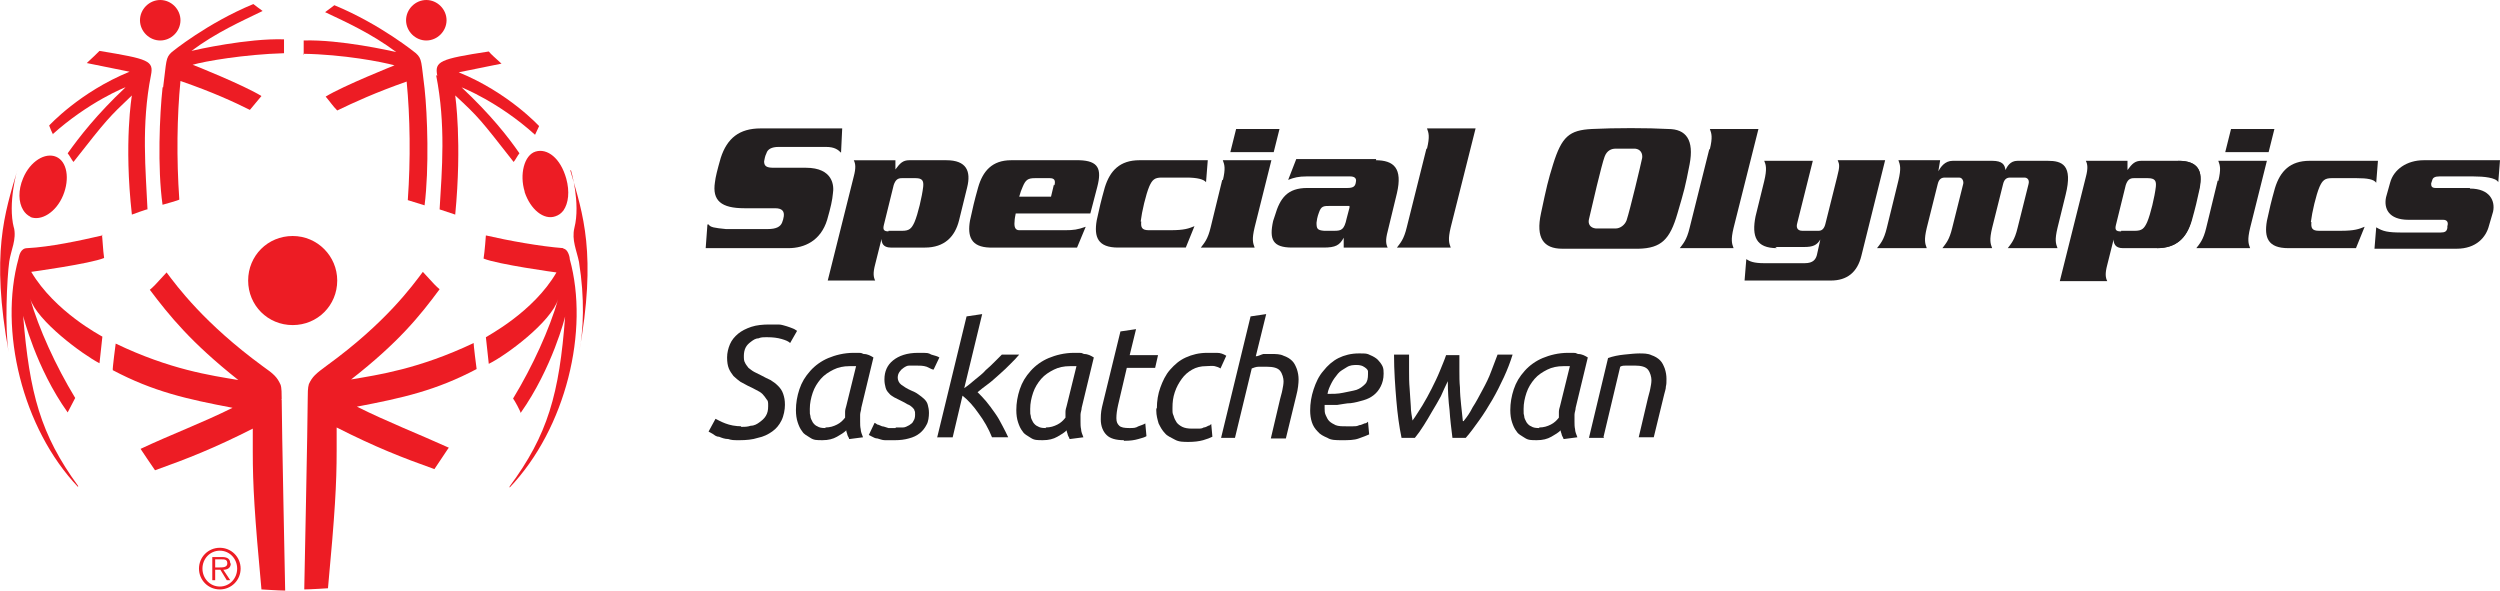 <?xml version="1.0" encoding="UTF-8"?>
<svg id="Layer_1" xmlns="http://www.w3.org/2000/svg" version="1.1" viewBox="0 0 432.2 102.1">
  <!-- Generator: Adobe Illustrator 29.5.1, SVG Export Plug-In . SVG Version: 2.1.0 Build 141)  -->
  <defs>
    <style>
      .st0 {
        fill: #231f20;
      }

      .st1 {
        fill: #ed1c24;
      }
    </style>
  </defs>
  <g>
    <path class="st1" d="M5.2,37.5c1.9.8,4.5-.8,5.7-3.7,1.2-2.9.7-5.9-1.2-6.7-1.9-.8-4.5.8-5.7,3.7-.9,2.1-.8,4.2,0,5.5.3.5.7.9,1.3,1.2h0Z"/>
    <path class="st1" d="M27.7,7c1.9,0,3.5-1.6,3.5-3.5s-1.6-3.5-3.5-3.5-3.5,1.6-3.5,3.5,1.6,3.5,3.5,3.5Z"/>
    <path class="st1" d="M28.1,15.2c-.5,4.5-.9,13.8,0,20.2,0,0,2.9-.8,2.9-.9-.5-7.1-.4-14.4.2-20.5,5.5,1.9,9.2,3.6,12,5,.7-.8,1.3-1.6,2-2.4-3.1-1.9-11.8-5.4-11.9-5.4,2-.6,8.9-1.8,15.8-2v-2.4c-6.3-.2-15.2,1.8-16,2,4.3-3.2,8.6-5.1,12.3-6.9-.3-.2-1.6-1.2-1.6-1.2-8,3.3-14.1,8.3-14.1,8.3-1.1,1-.9,1.5-1.5,6.1h-.1Z"/>
    <path class="st1" d="M9,23.3c6.3-5.7,12.8-8.3,12.7-8.2-5,4.7-8,8.6-10,11.4.4.5.6,1,1,1.5,5.8-7.4,6.1-7.7,10.1-11.5,0,0-1.4,8.1,0,20.6,0,0,2.7-1,2.7-.9-.3-6.7-1.1-14.6.6-23.2.5-2.5-.4-2.8-8.9-4.2-.6.6-.9.9-2.2,2.1l7.4,1.5c-8.6,3.5-13.9,9.3-13.9,9.3,0,0,.6,1.6.7,1.5h-.1Z"/>
    <path class="st1" d="M73.7,7c1.9,0,3.5-1.6,3.5-3.5s-1.6-3.5-3.5-3.5-3.5,1.6-3.5,3.5,1.6,3.5,3.5,3.5Z"/>
    <path class="st1" d="M52.4,9.3c6.9.1,13.7,1.4,15.8,2,0,0-8.8,3.5-11.9,5.4.7.8,1.2,1.6,2,2.4,2.9-1.4,6.6-3.1,12-5,.6,6.1.7,13.4.2,20.5l2.9.9c.8-6.4.5-15.6,0-20.2-.6-4.6-.4-5.1-1.5-6.1,0,0-6.1-5-14.1-8.3,0,0-1.3,1-1.6,1.2,3.8,1.8,8,3.7,12.3,6.9-.9-.2-9.7-2.2-16-2v2.4h-.1Z"/>
    <path class="st1" d="M75.4,13c1.7,8.6,1,16.4.6,23.2,0,0,2.7.9,2.7.9,1.2-12.5,0-20.5,0-20.6,4.1,3.8,4.3,4.1,10.1,11.5.4-.5.6-1,1-1.5-2-2.9-5-6.7-10-11.4,0,0,6.4,2.5,12.7,8.2l.7-1.5s-5.3-5.8-13.9-9.3l7.4-1.5c-1.3-1.2-1.7-1.5-2.2-2.1-8.5,1.3-9.4,1.7-8.9,4.2h0Z"/>
    <path class="st1" d="M2.4,39.4c-1.1-4.3.6-10.1.6-10-2.2,7.5-4.6,14.4-1.5,31.5-.7-4-.3-12.8.1-15.7.3-2,1.3-3.8.8-5.9h0Z"/>
    <path class="st1" d="M17.7,40.7c-3.9.9-9,2-13,2.2-1.2,0-1.4,1.4-1.5,1.8-3.4,12.3.6,29.3,10.3,39.5v-.2c-6.5-8.9-8.4-16-9.5-29.4,0,0,2.2,9,7.7,16.7,0,0,1.2-2.3,1.3-2.5-3.4-5.6-6.3-12-7.8-17.2,1.2,3.9,9.1,9.7,12,11.2l.5-4.6c-.3-.2-8.2-4.3-12.3-11.2,0,0,10.2-1.4,12.6-2.4-.2-1.2-.3-4-.4-4h.1Z"/>
    <path class="st1" d="M97.4,42.9c-4-.3-9.5-1.3-13.4-2.2,0,0-.2,2.8-.4,4,2.4,1,12.5,2.4,12.6,2.4-4,6.9-12,11-12.2,11.2l.5,4.6c2.9-1.4,10.8-7.2,12-11.2-1.5,5.2-4.4,11.6-7.8,17.2.2.2,1.4,2.4,1.3,2.5,5.5-7.8,7.7-16.6,7.7-16.7-1,13.4-3,20.5-9.6,29.4v.2c9.8-10.3,13.8-27.2,10.4-39.5,0-.5-.4-1.8-1.1-1.8h0Z"/>
    <path class="st1" d="M90.7,33.2c1,3,3.3,4.9,5.3,4.2.6-.2,1-.5,1.4-1,.9-1.3,1.1-3.3.5-5.5-1-3.6-3.3-5.3-5.3-4.7s-2.8,4-1.9,6.9h0Z"/>
    <path class="st1" d="M98.7,29.4c0,0,1.7,5.7.6,10-.5,2.1.4,3.9.8,5.9,1,6.3.8,11.7,0,15.7,3.1-17.1.7-24-1.5-31.5h0Z"/>
    <path class="st1" d="M58.3,48.5c0-4.2-3.4-7.7-7.7-7.7s-7.7,3.4-7.7,7.7,3.4,7.7,7.7,7.7,7.7-3.4,7.7-7.7Z"/>
    <path class="st1" d="M81.9,59.3c-9.5,4.5-16.5,5.5-21.2,6.3,8.2-6.4,11.9-11,15.3-15.6-.6-.5-.9-.8-2.9-3-1.8,2.4-6.4,8.8-16.6,16.2-1.9,1.4-2.5,1.9-3.1,3.2-.2.6-.2,1.7-.2,2.5,0,3.8-.6,32.8-.6,33,1,0,4.1-.2,4.1-.2,1.2-12.9,1.5-18,1.5-23.8v-4c6.7,3.4,11.3,5.2,16.9,7.2.3-.4,2.5-3.8,2.5-3.7-5.3-2.4-10.7-4.5-15.9-7.1,7.9-1.5,13.7-2.8,20.7-6.5,0,0-.6-4.5-.5-4.6h0Z"/>
    <path class="st1" d="M48.7,69c0-.8,0-2-.2-2.5-.6-1.3-1.1-1.8-3.1-3.2-10.1-7.4-14.8-13.8-16.6-16.2-2,2.2-2.3,2.5-2.9,3,3.4,4.5,7.1,9.1,15.3,15.6-4.8-.8-11.8-1.8-21.2-6.3,0,0-.6,4.5-.5,4.6,7,3.7,12.8,5,20.7,6.5-5.2,2.6-10.6,4.6-15.9,7.1,0,0,2.2,3.3,2.5,3.7,5.6-2,10.2-3.8,16.9-7.2,0,.2,0,1.9,0,4,0,5.8.3,10.9,1.5,23.8,0,0,3.1.2,4.1.2,0-.2-.6-29.2-.6-33h-.1Z"/>
    <path class="st1" d="M39.8,97.4c0-.7-.4-1.1-1.4-1.1h-1.7v4h.5v-1.8h.9l1.1,1.8h.6l-1.2-1.8c.7,0,1.3-.3,1.3-1.1h0ZM37.9,98.1h-.7v-1.4h1.1c.5,0,1,0,1,.7s-.8.7-1.4.7Z"/>
    <path class="st1" d="M38,94.7c-2,0-3.6,1.6-3.6,3.6s1.6,3.6,3.6,3.6,3.6-1.6,3.6-3.6-1.6-3.6-3.6-3.6ZM38,101.4c-1.7,0-3-1.4-3-3.1s1.3-3.1,3-3.1,3,1.4,3,3.1-1.3,3.1-3,3.1Z"/>
  </g>
  <g>
    <path class="st0" d="M197.3,38.3c-.1,1,.1,1.5,1.3,1.5h3.7c2.5,0,3.2-.3,4.2-.7l-1.5,3.7h-11.7c-3.5,0-4.2-1.8-3.7-4.7.5-2.3.7-3.2,1.4-5.7.9-2.9,2.6-4.7,6-4.7h11.8l-.3,3.8c-.4-.5-1.5-.8-3.4-.8h-4.3c-1.2,0-1.6.4-2.1,1.5-.6,1.4-1.3,4.4-1.5,6.1h.1Z"/>
    <path class="st0" d="M154.8,27.7v1.6c.8-1.1,1.3-1.6,2.4-1.6h6.4c3.5,0,4.3,1.9,3.6,4.7l-1.4,5.7c-.7,2.8-2.5,4.7-5.9,4.7h-5.9c-1.4,0-1.6-.9-1.6-1.5h0l-1.1,4.4c-.4,1.5-.3,2.2,0,2.8h-8.2l4.5-18c.4-1.5.3-2.2,0-2.8h7.4-.2ZM153.6,39.9h2.4c1.2,0,1.6-.4,2.1-1.5.6-1.4,1.3-4.4,1.5-6.1.1-1-.1-1.5-1.3-1.5h-2.4c-.7,0-1.1.3-1.4,1.2l-1.7,6.9c-.2.8,0,1.1.8,1.1h0Z"/>
    <path class="st0" d="M186.4,27.7h-11.6c-3.3,0-4.9,1.9-5.7,4.7-.7,2.5-.9,3.4-1.4,5.7-.5,2.8.2,4.6,3.4,4.7h15.1l1.5-3.6c-1.4.5-2.1.6-3.6.6h-7.9c-.7,0-.9-.6-.8-1.5,0-.4.1-.9.2-1.4h12.9l1.2-4.6c.8-3.1.2-4.5-3.1-4.6h-.2ZM182.2,31.9l-.5,2.1h-5.5c.2-.7.4-1.3.6-1.7.5-1.2.9-1.5,2.1-1.5h2.6c.8,0,1,.4.8,1.2h-.1Z"/>
    <path class="st0" d="M211.4,31.2c.5-2.1.3-2.7,0-3.5h8.4l-2.9,11.6c-.5,2.1-.3,2.7,0,3.5h-9.3c.6-.8,1.2-1.4,1.7-3.5l2-8.2h.1ZM221.2,22.3l-1,4h-7.5l1-4h7.5Z"/>
    <path class="st0" d="M237.8,27.7c3.2,0,4.7,1.4,3.7,5.7l-1.6,6.6c-.4,1.5-.3,2.2,0,2.8h-7.6v-1.9.2c-.7,1.3-1.4,1.7-3.5,1.7h-5.4c-3.4,0-4-1.4-3.3-4.6l.3-.9c.9-3.1,2.2-4.8,5.6-4.8h6.9c1.1,0,1.4-.3,1.5-1,.2-.8-.4-1-1-1h-7.5c-1.4,0-2.2.2-3.2.6l1.4-3.6h13.8v.2ZM233.1,35.6h-3.1c-1.2,0-1.6,0-2,1.2,0,0-.3.7-.4,1.7,0,1,.1,1.3,1.3,1.4h1.8c1.2,0,1.7-.2,2.1-2.1l.5-1.9v-.3h-.2Z"/>
    <path class="st0" d="M246.7,25.7c.5-2.1.3-2.7,0-3.5h8.4l-4.3,17.1c-.5,2.1-.3,2.7,0,3.5h-9.3c.6-.8,1.2-1.4,1.7-3.5l3.4-13.6h0Z"/>
    <path class="st0" d="M122.5,38.8c.3.5,1,.6,3,.8,2,0,5.7,0,7.2,0s2.2-.4,2.5-1.1c.2-.5.2-.6.3-1.1.1-.8-.2-1.4-1.5-1.4h-5.3c-4,0-5.6-1.3-5.1-4.5.1-.9.4-2.1,1-4.2,1.1-3.4,3.2-5.1,6.9-5.1h14.1l-.2,4.2c-.5-.5-1.1-1-2.6-1h-8.2c-1.2,0-1.9.4-2.1,1.1-.3.6-.3,1-.4,1.4,0,.8.4,1.1,1.6,1.1h5.6c4.8,0,4.9,3.2,4.7,4.4-.1,1.2-.4,2.5-1,4.6-1.1,3.6-3.9,4.9-6.7,4.9h-14.3l.3-4.1h.2Z"/>
  </g>
  <g>
    <path class="st0" d="M376.6,27.8c3.5,0,4.2,1.8,3.7,4.7-.5,2.3-.7,3.2-1.4,5.7-.9,2.9-2.6,4.7-6,4.7"/>
    <path class="st0" d="M399.6,38.4c-.1,1,.1,1.5,1.3,1.5h3.7c2.5,0,3.2-.3,4.2-.7l-1.5,3.7h-11.7c-3.5,0-4.2-1.8-3.7-4.7.5-2.3.7-3.2,1.4-5.7.9-2.9,2.6-4.7,6-4.7h11.8l-.3,3.8c-.4-.6-1.5-.8-3.4-.8h-4.3c-1.2,0-1.6.4-2.1,1.5-.6,1.4-1.3,4.4-1.5,6.1h.1Z"/>
    <path class="st0" d="M367.8,27.8v1.6c.8-1.1,1.3-1.6,2.4-1.6h6.4c3.5,0,4.3,1.9,3.6,4.7l-1.4,5.7c-.7,2.8-2.5,4.7-5.9,4.7h-5.9c-1.4,0-1.6-.9-1.6-1.5h0l-1.1,4.4c-.4,1.5-.3,2.2,0,2.8h-8.2l4.5-18c.4-1.5.3-2.2,0-2.8h7.4-.2ZM366.7,39.9h2.4c1.2,0,1.6-.4,2.1-1.5.6-1.4,1.3-4.4,1.5-6.1.1-1-.1-1.5-1.4-1.5h-2.4c-.7,0-1.1.3-1.4,1.2l-1.7,6.9c-.2.8,0,1.1.8,1.1h.1Z"/>
    <path class="st0" d="M295.6,25.8c.5-2.1.3-2.7,0-3.5h8.4l-4.3,17.1c-.5,2.1-.3,2.7,0,3.5h-9.3c.6-.8,1.2-1.4,1.7-3.5l3.4-13.6h0Z"/>
    <path class="st0" d="M307.2,42.9c-3.6,0-4.4-2-3.7-5.5l1.5-6.1c.5-2.1.3-2.8,0-3.5h8.4l-2.7,10.8c-.2.7,0,1.3.9,1.3h2.8c.6,0,1-.4,1.2-1.3l2-8c.5-1.9.4-2.2.1-2.9h8.2l-4.1,16.5c-.7,2.9-2.5,4.3-5.3,4.3h-14.9l.3-3.7c.6.4,1.3.7,3.1.7h7c1.5,0,1.9-.7,2.1-1.4l.6-2.7h0c-.6,1-1.3,1.3-2.8,1.3h-5l.3.2Z"/>
    <path class="st0" d="M335.4,27.8l-.3,1.8h0c.4-.7,1.1-1.8,2.5-1.8h6.8c1.8,0,2.2.7,2.3,1.6h0c.3-.6.8-1.6,2.1-1.6h5.2c2.5,0,4.4.7,3.1,5.9l-1.4,5.7c-.5,2.1-.3,2.7,0,3.5h-8.6c.6-.8,1.2-1.4,1.7-3.5l1.9-7.6c.2-.8-.3-1.1-.7-1.1h-2.5c-.6,0-1,.3-1.2,1.1l-1.9,7.6c-.5,2.1-.3,2.7,0,3.5h-8.6c.6-.8,1.2-1.4,1.7-3.5l1.9-7.6c.1-.4-.1-1.1-.7-1.1h-2.5c-.6,0-1,.3-1.2,1.1l-1.9,7.6c-.5,2.1-.3,2.7,0,3.5h-8.6c.6-.8,1.2-1.4,1.7-3.5l2-8.2c.5-2.1.3-2.7,0-3.5h7.2Z"/>
    <path class="st0" d="M383.5,31.3c.5-2.1.3-2.7,0-3.5h8.4l-2.9,11.6c-.5,2.1-.3,2.7,0,3.5h-9.3c.6-.8,1.2-1.4,1.7-3.5l2-8.2h0ZM393.2,22.3l-1,4h-7.5l1-4h7.5Z"/>
    <path class="st0" d="M427,32.6c3.5,0,4.4,2.2,4,4l-.7,2.4c-.5,2-2.2,4-5.6,4h-14.2l.3-3.7c1.2.7,1.9.9,4.6.9h6.5c.8,0,1.1-.2,1.2-.8v-.3c.2-.6,0-1.1-.7-1.1h-6c-3.5,0-4.3-2-3.9-3.9l.7-2.5c.6-2.3,2.9-3.9,5.8-3.9h13.2l-.3,3.8c-.4-.8-2.5-1-4.3-1h-5.9c-.7,0-1.1.2-1.2.6l-.2.6c0,.4,0,.8.8.8h5.9Z"/>
    <path class="st0" d="M268.5,28.4c1.5-4.8,2.8-5.9,6.7-6.1,3.9-.2,9.7-.2,13.2,0,3.1,0,4.5,1.9,3.7,6.1-.8,4.1-.9,4.4-2.1,8.5-1.3,4.5-2.8,6-6.7,6.1-3.6,0-9.2,0-13.2,0-3.3,0-4.6-1.9-3.7-6.1,1-4.7,1.2-5.6,2.1-8.5ZM283.9,27.3c.1-.8-.3-1.5-1.2-1.6h-3.4c-.7,0-1.5.3-1.9,1.4-.5,1.3-2.2,8.6-2.7,10.8-.2.8.2,1.5,1.2,1.6h3.4c.8,0,1.6-.6,1.9-1.4.6-1.8,2.5-9.8,2.7-10.8Z"/>
  </g>
  <g>
    <path class="st0" d="M128.1,73.8c.6,0,1.1,0,1.7-.2.6,0,1.1-.3,1.5-.6.4-.3.8-.6,1.1-1.1s.4-1,.4-1.7,0-.9-.3-1.2c-.2-.3-.4-.6-.7-.9s-.7-.5-1.1-.7c-.4-.2-.9-.5-1.4-.7-.4-.2-.9-.5-1.3-.7-.4-.3-.8-.6-1.2-1-.3-.4-.6-.8-.8-1.3s-.3-1.1-.3-1.9.2-1.6.5-2.3c.3-.7.8-1.3,1.4-1.8.6-.5,1.4-.9,2.3-1.2.9-.3,2-.4,3.1-.4s1.1,0,1.6,0,1,.2,1.4.3.8.3,1.1.4.5.3.7.4l-1.2,2.1c-.3-.3-.8-.5-1.5-.7s-1.5-.3-2.4-.3-1.1,0-1.6.2c-.5,0-.9.3-1.3.6-.4.3-.7.6-.9,1s-.3.9-.3,1.4,0,.9.2,1.2c.1.3.4.6.6.9.3.2.6.5,1,.7l1.2.6c.6.3,1.1.6,1.6.8.5.3.9.6,1.3,1s.7.8.9,1.4.3,1.1.3,1.9-.2,1.9-.6,2.7c-.4.8-.9,1.4-1.6,1.9s-1.5.9-2.5,1.1c-.9.3-2,.4-3.1.4s-1.4,0-2-.2c-.6,0-1.1-.2-1.6-.4-.5,0-.8-.3-1.1-.5s-.6-.3-.7-.4l1.2-2.2c.4.2.9.5,1.7.8s1.7.5,2.9.5h-.2Z"/>
    <path class="st0" d="M146.8,75.9c0-.2-.2-.4-.3-.7,0-.2-.2-.5-.2-.8-.4.4-.9.7-1.6,1.1-.7.4-1.5.6-2.5.6s-1.5,0-2.1-.4-1.1-.6-1.4-1.1c-.4-.5-.6-1-.8-1.6s-.3-1.3-.3-2.1c0-1.2.2-2.4.6-3.6s1-2.2,1.9-3.2c.8-.9,1.9-1.7,3.1-2.2s2.7-.9,4.4-.9,1.1,0,1.7.2c.7,0,1.2.3,1.7.6l-2.1,8.7c0,.4-.2.8-.2,1.2v1.2c0,.4,0,.9.1,1.3,0,.4.2.9.4,1.4l-2.3.3h0ZM142.7,73.9c.8,0,1.4-.2,2-.5s1-.7,1.4-1.2v-1c0-.3.1-.7.2-1l1.7-6.9h-1.1c-1.1,0-2,.2-2.8.6s-1.6.9-2.2,1.6c-.6.7-1.1,1.5-1.4,2.4s-.5,1.8-.5,2.8,0,.8.1,1.2c0,.4.2.7.4,1.1.2.3.5.6.8.7.3.2.7.3,1.3.3h.1Z"/>
    <path class="st0" d="M154.9,73.9c.4,0,.8,0,1.2,0s.7-.2,1.1-.4c.3-.2.6-.4.7-.7.2-.3.3-.6.3-1.1s0-.5-.1-.7c0-.2-.2-.4-.4-.6s-.5-.4-.8-.5c-.3-.2-.7-.4-1.1-.6l-1.2-.6c-.3-.2-.7-.4-.9-.7-.3-.3-.5-.6-.6-1s-.2-.8-.2-1.4c0-1.4.5-2.5,1.5-3.3s2.4-1.3,4.3-1.3,1.7,0,2.3.3c.7.2,1.1.3,1.4.5l-1,2.1c-.3,0-.7-.3-1.2-.5-.6-.2-1.2-.2-1.9-.2s-.7,0-1.1,0c-.4,0-.7.2-1,.4-.3.2-.5.4-.7.7-.2.3-.3.6-.3,1s.2.9.6,1.2c.4.3,1,.7,1.7,1,.5.2.9.4,1.3.7s.7.5,1,.8.5.6.6,1,.2.8.2,1.4-.1,1.5-.4,2c-.3.6-.7,1.1-1.2,1.5s-1.1.7-1.9.9c-.7.2-1.5.3-2.4.3s-1.2,0-1.7,0c-.5,0-.9-.2-1.3-.3-.4,0-.7-.2-.9-.3l-.6-.3,1-2.1c.1,0,.3.2.5.3.2,0,.5.2.8.3.3,0,.7.2,1.1.3.4,0,.8,0,1.2,0h0Z"/>
    <path class="st0" d="M162,75.7l5.1-21,2.7-.4-3.1,12.8c.6-.4,1.2-.9,1.9-1.5.6-.5,1.3-1,1.8-1.6.6-.5,1.1-1,1.6-1.5s.9-.9,1.2-1.2h3c-.4.5-.9,1-1.5,1.6s-1.2,1.2-1.9,1.8c-.7.6-1.3,1.2-2,1.7s-1.3,1-1.8,1.4c.5.5,1,1,1.5,1.6s1,1.3,1.5,2,.9,1.4,1.3,2.2c.4.7.7,1.4,1,2h-2.8c-.6-1.5-1.4-2.9-2.3-4.1-.9-1.3-1.8-2.3-2.8-3.1l-1.7,7.2h-2.7Z"/>
    <path class="st0" d="M184.9,75.9c0-.2-.2-.4-.3-.7,0-.2-.2-.5-.2-.8-.4.4-.9.7-1.6,1.1-.7.4-1.5.6-2.5.6s-1.5,0-2.1-.4-1.1-.6-1.4-1.1c-.4-.5-.6-1-.8-1.6s-.3-1.3-.3-2.1c0-1.2.2-2.4.6-3.6s1-2.2,1.9-3.2c.8-.9,1.9-1.7,3.1-2.2s2.7-.9,4.4-.9,1.1,0,1.7.2c.7,0,1.2.3,1.7.6l-2.1,8.7c0,.4-.2.8-.2,1.2v1.2c0,.4,0,.9.1,1.3,0,.4.2.9.4,1.4l-2.3.3h0ZM180.8,73.9c.8,0,1.4-.2,2-.5s1-.7,1.4-1.2v-1c0-.3.1-.7.2-1l1.7-6.9h-1.1c-1.1,0-2,.2-2.8.6s-1.6.9-2.2,1.6c-.6.7-1.1,1.5-1.4,2.4s-.5,1.8-.5,2.8,0,.8.1,1.2c0,.4.2.7.4,1.1.2.3.5.6.8.7.3.2.7.3,1.3.3h.1Z"/>
    <path class="st0" d="M194.3,76.1c-1.4,0-2.4-.3-3-.9s-1-1.5-1-2.7.1-1.7.4-2.9l3-12.3,2.7-.4-1.1,4.5h4.9l-.5,2.2h-4.9l-1.5,6.4c-.2.9-.3,1.6-.3,2.3s.2,1,.5,1.3.9.4,1.7.4,1.1,0,1.6-.3c.5-.2.9-.3,1.2-.5l.2,2.2c-.3.2-.7.3-1.4.5s-1.4.3-2.3.3h-.2Z"/>
    <path class="st0" d="M200,70.6c0-1.3.2-2.5.6-3.6s.9-2.2,1.7-3.1,1.6-1.6,2.7-2.1,2.3-.8,3.7-.8,1.2,0,1.7,0c.6,0,1.1.2,1.6.5l-1,2.2c-.3-.2-.6-.3-1-.4s-.9,0-1.5,0c-.9,0-1.7.2-2.4.6s-1.3.9-1.8,1.6-.9,1.4-1.2,2.3-.4,1.7-.4,2.7,0,.9.2,1.4c.1.4.3.8.5,1.1s.6.6,1,.8,1,.3,1.6.3h1.1c.4,0,.7,0,1-.2.3,0,.6-.2.8-.3.2,0,.4-.2.5-.3l.2,2.2c-.4.2-.9.4-1.6.6-.7.2-1.6.3-2.5.3s-1.7,0-2.4-.4-1.3-.6-1.7-1.1c-.5-.5-.8-1.1-1.1-1.7-.2-.7-.4-1.4-.4-2.2v-.4Z"/>
    <path class="st0" d="M211.1,75.7l5.1-21,2.7-.4-1.8,7.3c.4,0,.9-.3,1.3-.4.5,0,.9,0,1.4,0,.8,0,1.5,0,2.1.3.6.2,1.1.5,1.5.9s.6.9.8,1.4c.2.6.3,1.2.3,1.8s-.1,1.7-.4,2.8l-1.8,7.4h-2.6l1.6-6.8c.1-.5.3-1,.4-1.6.1-.5.2-1,.2-1.5s-.2-1.3-.6-1.8c-.4-.5-1.2-.7-2.3-.7s-.9,0-1.4,0c-.5,0-.9.2-1.2.3l-2.9,12h-2.6.2Z"/>
    <path class="st0" d="M231.9,76.1c-.9,0-1.8,0-2.4-.4-.7-.3-1.3-.6-1.7-1.1-.5-.5-.8-1-1-1.6s-.3-1.3-.3-2c0-1.3.2-2.5.6-3.7.4-1.2.9-2.3,1.7-3.2.7-.9,1.6-1.7,2.6-2.2s2.2-.8,3.5-.8,1.4,0,2,.3c.5.2,1,.5,1.3.8s.6.7.8,1.1c.2.4.2.9.2,1.3,0,.9-.2,1.6-.5,2.2s-.7,1.1-1.2,1.5-1.1.7-1.8.9c-.7.2-1.4.4-2.2.5-.7,0-1.5.2-2.3.3-.8,0-1.5,0-2.2,0v.6c0,.4,0,.8.2,1.2s.3.7.6,1,.7.5,1.1.7c.5.2,1.1.2,1.9.2h1.1c.4,0,.7,0,1.1-.2.3,0,.6-.2.9-.3.3,0,.5-.2.6-.3l.2,2.2c-.4.2-1,.4-1.8.7s-1.8.3-2.9.3h-.1ZM229.3,68.1c1.1,0,2,0,2.9-.2s1.6-.3,2.3-.5c.6-.2,1.1-.6,1.5-1s.5-1,.5-1.7,0-.3,0-.5-.2-.4-.3-.5-.4-.3-.6-.4-.6-.2-1-.2c-.6,0-1.2,0-1.8.4s-1.1.6-1.5,1.1-.8,1-1.1,1.6-.6,1.2-.7,1.9h-.2Z"/>
    <path class="st0" d="M253.1,72.7c.5-.6,1-1.3,1.5-2.3.6-.9,1.1-1.9,1.7-3s1.1-2.1,1.5-3.2.8-2.1,1.1-2.9h2.6c-.4,1.3-.9,2.6-1.5,3.9s-1.3,2.7-2,3.9-1.5,2.5-2.3,3.6-1.5,2.1-2.3,3h-2.3c-.2-1.6-.4-3.2-.5-4.8-.2-1.6-.3-3.3-.3-5-.4.8-.8,1.7-1.2,2.6-.5.9-1,1.8-1.5,2.6-.5.9-1,1.7-1.5,2.5s-1,1.5-1.5,2.1h-2.3c-.4-1.9-.7-4.1-.9-6.5-.2-2.4-.4-5.1-.4-7.9h2.6v2.8c0,1,0,2,.1,3.1s.1,2,.2,3c0,1,.2,1.8.3,2.5.6-.8,1.1-1.7,1.7-2.6.6-1,1.1-1.9,1.6-2.9s1-2,1.4-3,.8-1.9,1.1-2.8h2.3v2.7c0,1,0,1.9.1,2.9,0,1,.1,2,.2,3s.2,1.9.3,2.8h.2Z"/>
    <path class="st0" d="M270.3,75.9c0-.2-.2-.4-.3-.7,0-.2-.2-.5-.2-.8-.4.4-.9.7-1.6,1.1s-1.5.6-2.5.6-1.5,0-2.1-.4-1.1-.6-1.4-1.1c-.4-.5-.6-1-.8-1.6-.2-.6-.3-1.3-.3-2.1,0-1.2.2-2.4.6-3.6s1-2.2,1.9-3.2c.8-.9,1.9-1.7,3.1-2.2s2.7-.9,4.4-.9,1.1,0,1.7.2c.7,0,1.2.3,1.7.6l-2.1,8.7c0,.4-.2.8-.2,1.2v1.2c0,.4,0,.9.1,1.3,0,.4.2.9.4,1.4l-2.3.3h-.1ZM266.1,73.9c.8,0,1.4-.2,2-.5s1-.7,1.4-1.2v-1c0-.3.1-.7.2-1l1.7-6.9h-1.1c-1.1,0-2,.2-2.8.6s-1.6.9-2.2,1.6-1.1,1.5-1.4,2.4-.5,1.8-.5,2.8,0,.8.1,1.2c0,.4.2.7.4,1.1.2.3.5.6.8.7.3.2.7.3,1.3.3h.1Z"/>
    <path class="st0" d="M277.3,75.7h-2.6l3.3-13.8c.8-.3,1.8-.5,2.8-.6s1.9-.2,2.6-.2,1.5,0,2.1.3c.6.2,1.1.5,1.5.9s.6.9.8,1.4c.2.6.3,1.2.3,1.8s0,.9-.1,1.3c0,.5-.2.9-.3,1.4l-1.8,7.4h-2.6l1.6-6.8c.1-.5.3-1,.4-1.6.1-.5.2-1,.2-1.5s-.2-1.3-.6-1.8-1.2-.7-2.3-.7h-1.4c-.4,0-.8,0-1.1.2l-2.9,12.2h.1Z"/>
  </g>
</svg>